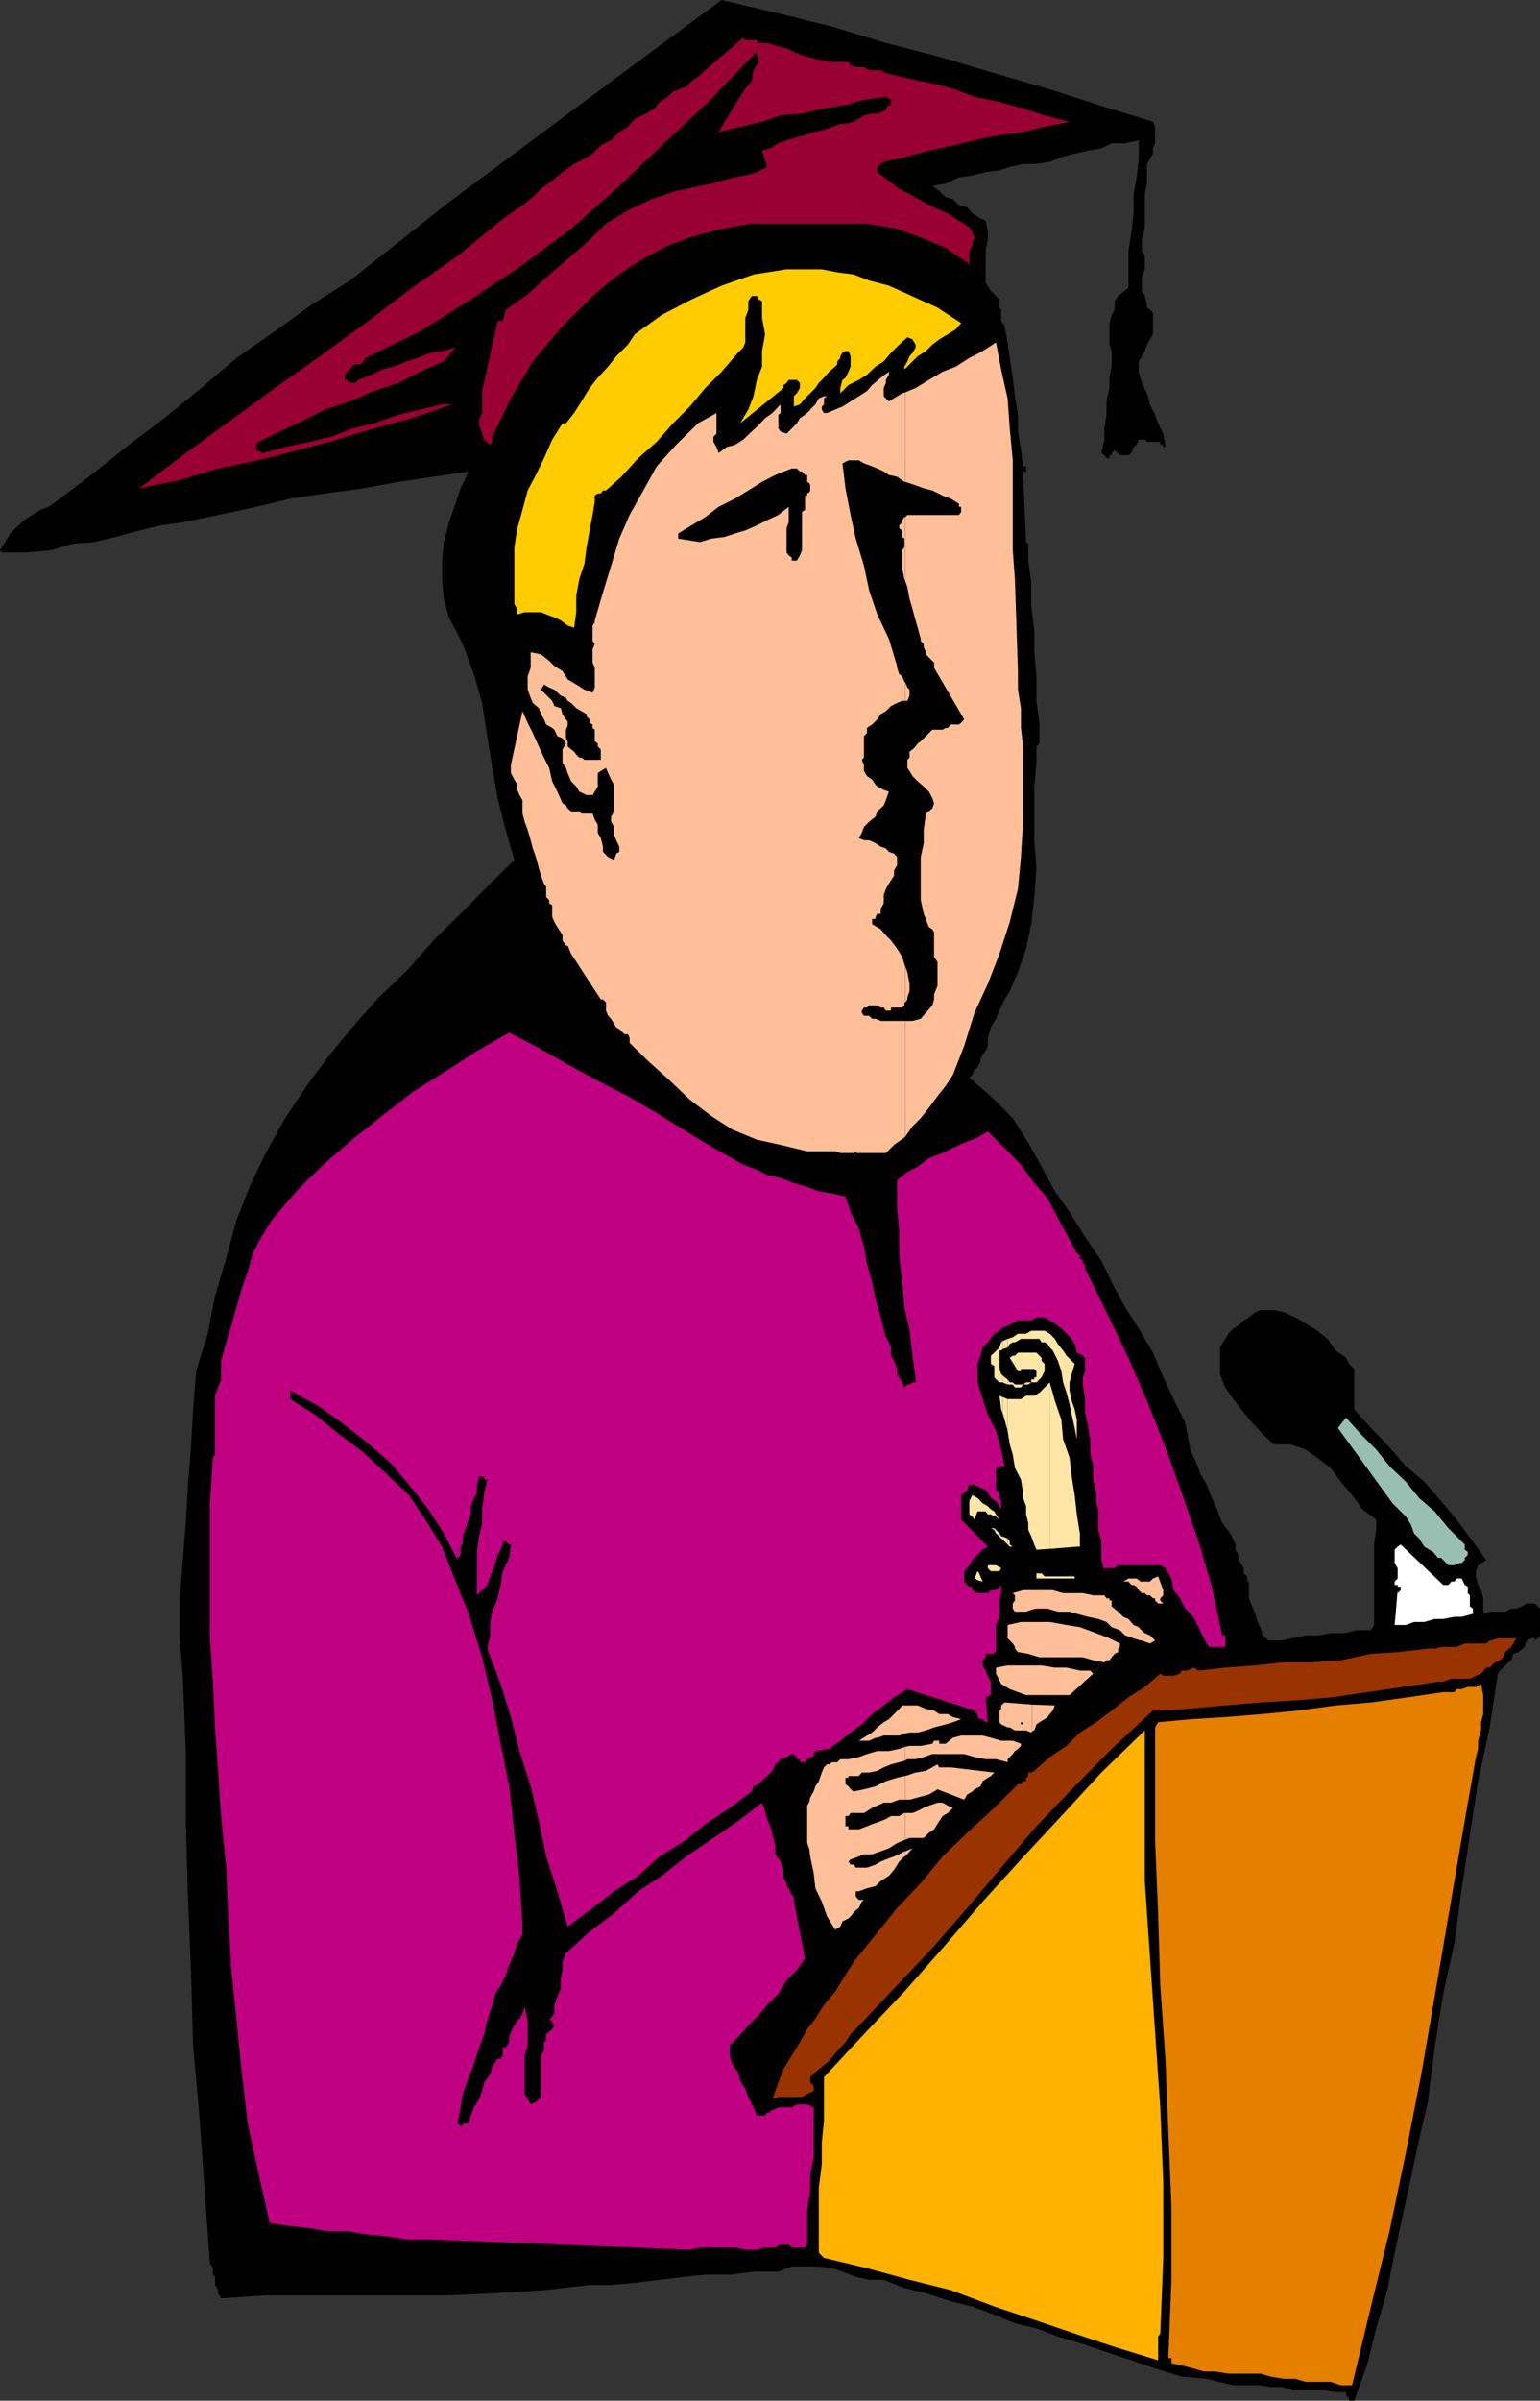 <svg xmlns="http://www.w3.org/2000/svg" width="358.102" height="558"><rect width="100%" height="100%" fill="#333333" stroke="none"/><path d="m268.102 28.3.5 1.2v3.8l-.5 1.2v1.2l-.7 1.198-.699 1.204v4.597l-.5 2.403v8.097l-.703 2.403V58.3l.703 1.199v3.102L265.5 64.5v3.102l.703 1.199.5 2v.699l.7.5.699.7v5l-.7 1.198-.699 1.204-.5 1.5-.703 1.199-.7 1.199v2.398l.7 2.602 1.203 2.398.7 2.602 1.199 2.398.699 2 1.199 2.403.5 2.597v.5h-.5v-.5h-.7v-.699h-3.097l-.5-.5h-1.402l-.5 1.2-.7.5-.5 1.402-.699.5h-2l-1.199-1.2-.703.7v.5h-.5v.699h-.7l-.5-.7-.698-.5.699-3.1v-2.598l.5-3.204v-3.097l.699-3.102v-2.398l.5-3.102v-3.097l-.5-1.5v-5l.5-1.903.703-1.199v-2l.797-1.2 2.402-1.902v-8.597l.7-4.301.5-4.398v-4.5l.699-3.903.5-4.3v-4.297l-3.2.699H258.5l-2.398 1.199L253 35l-3.098.7-2.699.698-3.101 1.204-3.102.5h-3.098l-3.101.699-2.399.8-3.199.399-3.101.8-3.102.4-3.098 1.5-3.101.5 1.601 1.198 1.5 1.403 1.7.5L223 47.699l1.902.5 1.2 1.403L228 50.8l1.203.5.5 2.699v1.602l-.5 2.699v7.398l1.2 1.903 2 2V71.5l.398.5v2.602l.8 1.199.7 3.8.5 3.598.699 4.602.5 4.3.703 4.297v3.903l.7 4.3.5 3.797h.699v1.204h-.7v.796l.7 15.602.5.398v3.903l.699 5v5.5l.699 5.8v5l.5 5.598v5.7l.703 5.101v4.8l-.703.7v3.8l-.5 5.5v12.5l.5 6.5-.5 6.7-.7 6.3-1.198 5.7-1.899 5.5-1.203 2.7-.7 1.698-1.198 1.903-1.2 2.597-.8 1.903-1.2 2-.699 2.398v1.903l-.5 1.199-.703.699-.5 1.2v.5l-.7 1.402-.698.5-.5 1.199-.7.699 5 4.3 5.098 5.098 3.602 5.704 3.101 5.597 3.098 5.7 3.402 4.8 3.598 5.801 3.8 5.5 2.399 5 3.102 5.8 3.199 5 3.3 5.598 2.399 5.704 2.402 5.097 2.7 5.5 1.199 6.2 1.199 2.703 1.203 3.097 1.399 2.403 1.199 3.097 1.199 2.602 1.203 3.199 1.899 2.398L287.3 359v1.2l.699 1.198v1.204l.8 1.199.403.699v1.2l.797.698v1.204h.402v3.898l.801 1.898.7 1.704.5 1.898.699 1.2.5 1.902L295 381.3h3.102l2.398-.5 3.102-.7h3.199l2.601-.5h3.098l3.102-.703h3.199l.699-1.199V359l.5-3.398v-2.403l-3.2-2.398-2.398-3.301-2.601-3.102-2.399-3.199-3.101-2.398-2.7-1.903L300 335.7h-3.797l-2.601-2.398-2.399-2.602-2-2.398-2.402-3.102-1.899-2.699-1.199-3.102V313.2l1.2-2 .699-1.199 1.199-1.2 1.199-.698 1.203-1.204 1.2-.699 1.5-1.199 1.199-.5h3.101l2.399.5 2.601 1.2 2.399 1.402 2.699 1.699 2.402 1.898 1.899 2.7 2.398 1.703.703 1.398 1.2 1.2v9.402l3.898 4.296 4.3 4.5 3.801 4.403 4.301 3.597 3.899 4.5 3.601 4.301 3.797 5.102 3.102 4.3-1.899 1.2-.5 1.398v1.2l.5 2 .7 1.203.5 1.898v3.602l1.5-.5H350l1.402-.704h1.2l1.199-.5L355 372.7h1.902l1.2 1.2v6.203l-.5.699-.7.5v-.5h-.699l-1.203.5-.5 1.5-1.398 1.199-1.2.398-.5 1.5-1.402 1.204-1.2 1.199-.5.699-1.898 12.5-2.699 12.5-1.902 12.398-1.899 12.5-1.699 12.704-2.601 11.796-2 12.5L332 488.602l-2 8.597-1.898 8.903-1.899 8.699-1.902 8.8-1.7 8.7-2.601 8.898-2 8.102-3.098 8.699h-1.199v-.5l-.703-.7v-.8h-2.398l-2.602-.398h-7.5l-2.398-.801H295.5l-2.398-.403H286.8l-6.2-1.5-5.8-.5-6.2-1.898-5.5-1.898-5.8-1.903-5.5-1.898-5.801-1.7-5-1.902-5-1.199-4.797-2-5.101-1.898-5-1.204L215.3 533l-5-1.2-4.801-1.902h-3.398L199 529.2l-3.098-1.2-2.402-.8-3.098-.4h-6.3L181 528h-5.797l-5.5.7H164l-4.797.5-5.8.698-5.801.704-5.5.5h-5L126.5 532.3l-11.297.699-10.8.5H62l-10.598.7-.699-1.2v-.7L50 531.103V529.2l-.5-.5v-1.5l-.7-1.2-1.198-16.8-1.2-17-1.5-16.802-.5-17.5-.699-17.097-.5-16.801v-17l-.703-17.5-.7-8.7V372l.7-9.398.703-8.602.5-8.898.7-8.704.5-8.796.699-8.903L48.3 310l1.7-8.8 2.602-8.7L55 283.602l3.102-7.903L62 267.602l4.3-7.704 5-7.5 5.102-6.898 5.5-6.7 6.2-7 6.5-6.198 6.199-7 6.3-6.204 6.2-6.296 6.3-6.204-2-7-1.898-7.398-1.203-7-1.2-7.398-1.198-7.704-1.899-6.699-2.601-7-3.2-6.199-1.199-4.3-.402-4.598V130.3l.402-4.301 1.2-4.602 1.5-4.296 1.199-3.602 1.898-3.898-8.2 1.199-8.096 1.2-8.203 1.5-8.898 1.2-8.102 1.198-7.898 1.903-8.899 1.898-8.203 1.7-5 .703-5.098 1.199-5.5 1.5-5 1.199-5.101.398-5 1.5-5.5.5H.5l-.5-.5L1.203 126l1.2-2 1.199-1.2 2-1.902L7.5 119.7l1.902-1.199 1.899-.7L13 116.603l8.203-6.204 8.797-7 8.203-6.199 8.598-7 8.199-7 8.902-6.2 8.598-6.2 8.902-5.6 23-18.2L151.5 12l16.3-12L181 3.102l12.5 3.097L206 10l12.402 3.2 12.801 3.8 12.399 3.602 11.8 3.796 12.7 3.903"/><path fill="#903" d="m178.402 10 2.598.8 1.902.4 2.399 1.198 2.402.801 2.7.7 2.398.5h4.5l.5.703 1.199.5h1.902l1.2.699h2.699L206 17l5 1.2 5.8 1.198 4.802 1.204 5 1.898 5.8 1.2 5.5 1.5 5 1.6 5.801 1.5-5.8 1.2-5 1.2-5.5.698-5.801 1.204-5 1.199L216 35l-5 1.398-5.5 1.204-.7.5-.8.699V40l2.703 2 2.399 1.898 2.398 1.204L214.8 47l2.403 1.2 3.2 1.402L223 51.3l2.402 1.5.7 1.199.5 1.2-.5 1.198v.704l-.7 1.199v3.097l-5.5-3.796-5.8-2.403-5.5-2-7-1.199H174.8l-5.098.8-5 1.2-4.3 1.2-5.102 1.902-4.5 2.398-4.399 2.602-4.3 3.097-3.801 3.2-7.5 7.402-6.898 8.2-5.101 8.602-4.301 8.898v1.2l-.5.698-1.398-1.199-.5-1.398-.7-2v-1.2l.7-1.601v-5.102l3.601-16.296h1.2l.699-2.602 5.101-3.602L127 64.5l5-4.3 4.402-3.802 4.5-4.398L146 48.898l5.5-2.597 5.703-1.903 2.399-.5 3.199-.699 2.601-.5 2.399-.699 3.101-.8 2.399-.4L176 40l2.402-1.2-1.199-3.8 1.899-.5L181 33.3l1.902-.698 2.399-.704 1.902-.5 2-.699 2.399-.5 1.898-.699 1.902-.7h1.2l1.898-.5 1.203-.698 1.2-.801 1.898-.403H204l2-.796v-.403l.703-.8h.5v-1.2L206 22.5l-5.098.7-4.3 1.198-5 .801-5.102 1.2-5 .402-4.297 1.5-5.101 1.199-5 1.2 1.398-2.4 1.203-1.902 1.2-2 2.398-3.796 1.5-1.704.402-2.597 1.2-1.903V13.2H176v-.8h-.797v.8h-.402l-10.098 10.5-10.8 10.102L143.3 43.898 132.8 53.2l-12 8.903-11.301 7.5L97.703 77 85 83.2l-.5.8-.7.7h-1.198l-.7.5-.5.698-.699.5-.5.704V88.3h.5l.7.699h1.199l.699-.7 3.101-1.198 2.399-1.204L91.5 85.2l3.102-1.2L97 83.2l3.102-1.2 2.699-.398 3.101-.801L103.203 84l-5.5 2.398-5 2.602-5.8 1.898-5.5 2.403-5.801 1.898-4.801 2.403-5.7 2.699L60 102.699l-.398.7v1.203l1.601.699 5.098-1.403L72 102.7l5.102-1.199 4.8-1.898 5-1.204 5.801-2 5-1.199 5.098-1.2h2.402l-9.402 3.2-8.899 2.402-8.601 2.597-8.899 2.403L60 107l-9.297 1.898-8.902 2.704-9.399 1.898 10.801-8.2 10.598-7.698 10.101-7.403 10.5-7.398L85 75.1l10.8-8.203 10.602-7.398 10-8.2 2.399-1.698 2.699-1.903 2.402-1.898 1.899-1.903L128.402 42l2.399-2 2.699-1.898 2.402-1.204 1.899-1.199 1.902-1.898 2.399-1.2L144 30.7l2-1.199 1.602-1.898 2.699-1.204 1.902-1.199 1.2-1.5 1.897-1.2 1.199-1.2 1.902-.698 1.2-.5 1.199-1.204 2-1.398 1.2-1.2 8.8-7.5.5.5h2.7l.402.7h2"/><path fill="#fc0" d="m218 71.5 5.5 3.602-1.2 1.398-1.898 1.2-2 1.198-1.601 1.204-1.5 1.5-1.899 1.199-1.902 1.898-1.2 1.2v-.7L211 84l.5-1.2.703-.8.7-1.2v-.698l-.7-1.204-1.203-.5-1.898 1.704L207.203 82l-1.703 2-1.898 1.2-2 1.902-1.899 1.199-2.402 1.199-1.899 1.898V90.2l.5-1.898.7-.5.699-1.403.5-1.199v-2.398l-.5-1.2h-.7l-.699.399-.5.8v.4l-.699.8v.7l-.5.5-1.402 1.198-1.2 1.403L190.403 89l-.8 1.2-1.2 1.198-1.199 1.204L186 94l-1.398.5v-2.398l.699-.704L186 90.2V89l-.7-.7h-1.898l-.5.7-.699.5v.7l-10.101 8.198L174 95.2l1.203-3.097L176 88.3l1.203-3.102v-3.597l.7-3.903-.7-3.8V70l-.8-.398L176 68.8h-1.2L174 70v2l-.7 1.898v5.704l-.5 1.199L171.603 82l-3.801 4.398L164 90.2l-3.598 4.301-3.902 3.898-3.797 4.301-4.3 3.801-3.903 4.3-3.598 3.2h-.699l-.5.7H139l-.7.5v1.402l-.5 3.097-.698 3.602-.7 3.898-.5 3.801-1.199 3.602-.703 3.796v3.903l-.5 3.597-1.5-.5-1.598-1.199-1.5-.699-1.902-.7-1.2-.5H122l-1.7.5v-1.198l-.698-1.204V127.2l.699-4.398 1.199-4.301 1.203-4.5 1.899-3.602 1.898-3.898 1.902-4.3 2.399-3.802h.8L133.5 96l1.703-2.7 1.899-3.1L139 87.8l2.402-2.6 1.899-2.4L146 80.103l1.602-2.403 6.3-4.5 6.899-3.597 7-3.204 7.402-2.597 7.7-1.2h8.199l3.601.7 3.797.5 3.602 1.398 4.601 1.2L218 71.5"/><path fill="#ffbf99" d="m132 219.8.8 1.9 6.903 10.6h.5l.7.7v1.898l.5 1.204.699.699.699 1.199.5.8.699.4 1.203 1.198H146l.402.801v1.2l4.399 4.3 5 4.5 4.601 4.403 5 3.796 4.801 3.102 5.797 2.398 5.5 1.204 6.203 1.5h.5V114.398l-.5.301v.5h-.5v3.301l-.703.5v8.898l-.5 1.204-.7 1.199h-1.198v-.7l-.7-.5-.5-.703v-5.597l.5-1.403v-3.597L181 119.699l-2.598 1.2-2.402 1.203-2.7 1.199-2.398.699-2.402.8-3.098.4-2.601.8-5.098-.8V124l3.098-1.898 3.199-1.903 3.102-2.398 3.8-1.903L174 114l3.203-2 3.098-1.602 3.8-1.5h1.2l.699.704h.5l.703.796h.5V112l.5.3V95.5l-1 .898L186 97.2l-.7 1.2-1.198 1.203-1.2 1.199-1.402-.5-.5-.7v-3.203l.5-.398v-2l-1.898 2-1.7 1.2-1.5 1.6-1.601 1.5-2 1.9-1.899 1.198-1.902.5-1.898 1.403-.5-1.403-.7-1.199v-1.2l.7-.7V96l-4.301 2.398-5.098 5-4.5 5-3.101 5.602-3.2 5.7-2.402 5.5-1.898 6.3-1.899 6.2-1.902 6.5v.5l-.5.698V149l.5.7-.5 1.198V154l.5 1.2v4.6l-.5 1.2-1.899-.7-1.902-1.198-2-1.204v5l.8.5 1.2 1.204 1.203.699 1.2.699v.5l.699.7v.8l.699.398v.801l.5.403v2.699l.699.5v.699l.703.7v2.402h-3.8l-.7-.5h-.5l-.703-.704-.5-.699-.7-.5-.8-.699v-1.2 7.4l.8 1.902 1.2 1.199.703 1.199 1.7.8h1.398l.5-.8.699-1.2v-3.1l.703-.5 1.2-.7.5 1.2.699 1.5.699 1.198v6.204l-.7 1.199V191l.7 1.2v1.902l.5 1.199.699 1.5V198l-.7.398-.5 1.5-1.398-.699-1.199-1.199v-1.2l-.5-2-.703-1.198v-1.903l-.7-1.199-.5-1.398h-2.597l-.5-.5h-1.902l-.801-.704v31.903m0-31.903-.398-.699-.801-.5-1.2-2.699-1.199-2.398-.699-3.102-1.203-2.398-1.2-2.602-1.398-3.102-1.199-2.398-1.203-2.7-2.7 12.5v1.9l.802 1.5.699 1.198v1.204l.5 1.199.699 1.199v3.102L122 191l.703 1.898.7 2.403.5 1.898.699 2 .699 2.602.5 1.699.699 1.898.5.704v2.398l.703.7v.8l.7.398v2.704l.5 1.199.699 1.199.8 1.2.399.698v1.204l.8 1.199H132v-31.903m0-15.598-.398-.698v-2l.398-.903v-1l-.398-.5L130.8 166l-.399-1.398-1.5-.5-.5-1.204-.699-.699L126.5 161l-.7-.7.7-1.198 1.203.699 1.2.5 1.5 1.398 1.199.5.398.7v-5L130.8 156l-1.898-1.2-1.199-1.198-1.902-1.5-2.399-.5v3.597l-.699 2v3.102l.7 1.898.5 1.2 1.398 1.203.5 1.398.699 1.2.5 1.198 1.402.801.5.403.7 1.5 1.199.5.8 1.199-.8 1.398v3.102l.8 1.199.399 1.2v-7.4m56.203 257.5.2 1.7.8 3.8.399 3.598 1.5 3.102 1.199 3.398 1.902 3.102 1.2-.7.5-1.198 1.398-.704.5-.5L199 444l.703-.5.7-1.5.5-.398h-1.2L199 440.8v-1.2h.703l1.899-.703 2-.5 1.199-1.199 1.902-1.199 1.2-1.398 1.199-1.903 1.199-1.199h.199v-1.2h-.2l-1.198.7-1.2.5-1.902.7-1.2.5-1.198.698-2 .704H199l-.5-.704h-.7l-.5-.699.5-.5 1.903-.699 1.2-.5h1.898l2-.7 1.902-.698 1.899-1.204 1.199-.5.699-.296v-6.204h-.2l-1.198.704h-1.899L206 422.8l-1.2.5-2 .699-1.198.5-1.899.7h-2.402v-.7h-.7v-2.398h.7l.5-.704h3.101l1.899-1.199L205.5 419h1.703l1.899-.7h1.398v-5.5h-.2l-1.698.4-2.602.8-2.398 1.2-2.7.698-2.402.5-.7-.5-.5-.699-.698-.5v-1.5h.699v-.398h2.402l.7-.801h1.699l1.898-.398 1.5-.801 1.703-.7 1.899-.5 1.398-.402V406l-1.398.5-2.399.5H204l-2.398.7-1.899.698-2.402.5h-1.899l-.699.704H193.5l-.7.5h-.5l-.698.699-.5 1.199-.7 2-.8 1.2-.399 1.198-.8 1.403-.2 1v11m0-11.001-.5.9v8.698l.5 1.403v-11m0-151.199h6l1.2.398h3.097l1.203-.398L199 268h7l1.902-1.898 2.399-1.704.199-.199v-26.898h-5.7l-1.198-.5h-.801l-.7-.7h-1.199l-.5-.703v-.5l.5-.699h.7l.5-.5H204l.8.5h.7l.5.7h1.203v-.7h2.598l.5-.5V233h.199v-8.398l-.2-.5-.5-1.704-1.198-1.898-1.399-1.898-1.203-1.204-1.2-1.398-2-1.2v-1.198h.802v-.5l.398-.704h.8V211.2l.7-1.199v-2l.5-1.398.703-1.204 1.2-1.898v-1.2l.699-1.198V199.2l-.7-.8-1.199-.399-.703-.8-1.2-.4-1.198-.8-1.5-.7h-1.2l-1.199-.5.7-1.198.5-1.403 1.199-1.199 1.5-1.2.398-1.198 1.5-1.403.5-1.199.703-2-1.203-.398-1.5-.801-.398-.403-.801-1.199-1.2-.8-.699-1.2v-1.398l-.5-1.2.5-.5v-5l.7-.703V169.2l1.199-.8 1.199-1.2.8-1.199 1.2-.7 1.203-1.198 1.399-.704 1.199-.5h.699v-4.296l-.2-.204-.5-1.199-.698-.5-.5-1.5v-.398l-1.899-6.301-2.703-5.7-1.898-5.6-1.2-5.7-1.902-6.3-1.2-5.5-1.198-6.2-.7-5.8 1.399-.7h2.402l1.2.7 1.898.698 1.199.5 1.5.704 1.203.796 1.899.403L210.3 112h.199V91.2l-.7.198-3.097 1.903-.703-.7-.5-.5V90.2L206 89v-.7l.703-1.198v-.704l-1.902 1.403-2 1.699-1.2 1.398-1.898 1.204-1.902 1.199-1.899 1.199-1.699.7-1.902.8h-.7l-.5-.8v-.7l.5-.5v-1.398l.7-.5h-.7l-1.199.5-.8 1.398-1.2 1.2-.199.3v16.8l.2.5v1.2l-.2.398v153.204"/><path fill="#ffbf99" d="m210.5 431.5 1.703-1.898-1.703.699zm0-3.898 1-.403h3.3L216 426l1.203-.8 1.2-1.9.8-1.198 1.2-.704 1.199-1.199-1.2-.5-1.199-.699H218l-2 .7-1.2.5-1.398.698-1.199.5H210.5v6.204m0-9.302h1l1.902-.5 2.598-.698 2-1.204 6.203 2.403.7-1.2 1.199-.703.5-.5L228 415.2l.5-1.199 1.203-.8.7-.4.8-.8-10.101-1.2h-2.7l-.402-.698-2.7 1.5-2.398.398-2.402.8v5.5m0-9.101.5-.302h1.902l1.899-.5 2-.699h7.402l2.399.7 2.601.5h2.399l2.699.703v-.704l1.199-1.199.5-.699.703-.5.7-.7v-.5l-1.903-.698h-2.7l-2.398-.704-1.902-.5h-5l-1.898.5-1.7 1.403h-1.5v-.7h-1.199l-.402.7-2.7.5H211.5l-1 .199v3.2m0-6.302 1-.199h1.902l1.899-.5 1.902-.699 2.7-.7 1.699-.5 1.898-.698-1.898-.5-1.2-.704h-2l-1.199-.796-1.902-.403-1.899-.8H210.5v6.5m0-6.501h-.7l-.698.801-1.2 1.2-1.199 1.203-1.203.699-1.5 1.199-1.2 1.2-1.198.698-1.899 1.204h2.399l1.5-.704H204l1.5-.5h3.602l1.398-.5v-6.5m0-132.198 1.703-2.4 1.899-1.902L216 257.5l2-2.7 1.902-2.402 1.7-2.597 2.601-6.7 2.399-7.703 3.101-6.699 2.7-7 2.398-7.398 1.902-7.7.7-7.402.5-8.199v-17.5l-.5-4.3v-4.598l-.7-4.301V156L236 134.602l-.5-6.704V107l-.7-7.398-.5-7-1.5-6.704-1.198-6.296-3.102 2-3.098 1.597-3.101 2-3.098 1.2L216 88.3l-3.098 1.898-2.402 1V112l2.402.8 1.899.7 2 .5 2.402 1.2 1.899.698 1.898 1.204v.699h.5V119l-.5.7h-12l-.5.5v14.902l.5 1.398.5 2.7.703 2.402.7 2.597.5 1.7.699 2.601v.5l.699.7v.698l.5 1.204v.5l1.5 1.5.402.398v1.2l7 12-.703.8-.5.398h-1.898l-.7.801h-.5l-.699.403h-2.402l-.801.796-.7.704-1.198 1.199-.7.5-.5.699-.699.7-.703.5v1.402l-.5.5v1.898l.5.7.703 1.198 1.2 1.204 1.398 1.199L216 184l.8 1.5.403 1.2-.402 1.198-1.5 1.204-.5 3.796V196l-.7 3.2v10l.7 3.198L216 215.5l.8.5.403.7v5.698l.797 1.204v5.597l-.797 1.903v1.199l-.402 1.398-1.5 1.7-1.2 1.402-1.898.5H210.5v26.898"/><path fill="#ffbf99" d="m210.5 233 .5-.7v-.5l.5-1.402V228.7l-.5-2.7-.5-1.398V233m0-70.102h.5l.5-1.199v-1.398l-.5-.5-.5-1.2v4.297m0-42.698h-.2l-.5.698v.5l-.698.704v.699l.699.5v1.5l.5.398v2l-.5.7v4.3l.5 2.403.199.5v-14.903M240 402.398l.5-.199.5-1.398.703-.5 1.2-.7.699-.5.5-.703.699-.796.5-1.204L240 396.2v6.2"/><path fill="#ffbf99" d="m240 396.2-6.398-.5-.801.698v.801l-.399.403v2.699l.399.5 1.5.699h.5l1.199.7h2.602l1.199.5.199-.302V396.2m0-2.2h8.703l5.5-5-.703-.7h-2.398l-3.102-.698h-2.7l-3.097-.5H240V394m0-6.898h-5.7l-2.698.5V389l1.199 2.398 2 1.204 1.902.699 1.899.699H240v-6.898m0-2.402 1.703.5h10.098l2.402.698 2.598.5.5-.5H258l.5-.699.703-.8L260 384v-.8l.402-.4v-.8L258 380.8l-3.098-1.198-3.8-1.403-3.102-.5-3.898-.699H240v7.7m0-7.7h-2.598l-3.101.7v3.1l1.199 1.2.5.8v.4l.703.8 2.399.398.898.301V377m0-2.898 1-.204h2.602l2.398.704h2.703l1.7.5 2.597.699 2.402.5 1.899.699 1.199 1.2 1.902.698 1.2 1.204 2 .699 1.601.5v-2.602l-.402-.5-1.2-.5-1.199-1.398-1.199-.5-1.203-1.2-1.5-1.203V372h-.5v-.5h-.7l-.5-.7h-2.597l-2.402-.5h-4.598l-2.402-.698H240v4.5m0-4.5h-2.098l-2.402.699.5.5V372l-.5.7v1.198l.5.704h2.602l1.398-.5v-4.5m25.203 11.698h.297l1.902.7 1.2-.7-1.2-1.198-1.199-.5-1-.903v2.602m0-11.301.297.3h.703l.5.5h.7l.699.7h.5v.5l.699.7h1.199l-.7-.7v-.5l.7-.7v-1.198l-1.2-3.204-1.198.5-.7.704h-2.199V370m0-2.398-.902-.704h-1.899l-1.199.704h1.2l.699.796h.5l.699.403.5.8.402.399v-2.398"/><path fill="#bf0080" d="m172.8 270.7 3.2 1.198 2.402 1.204 3.098.699 3.102 1.199 2.601.7 3.2 1.198 3.097.5 3.102.704 1.199 3.597 1.902 3.903 1.2 4.296.699 3.801L202.8 298l.8 3.898 1.2 4.301 1.199 4.602.703 1.199.5 1.2v1.902l.7 1.199.699 1.898v1.2l1.199 1.902.5 1.199.699-.7h.5l.703-.5h.7v-.698l-.7-5.5-.703-5.801-1.2-5.5-.5-5.801-.698-6.2v-5.5l-.5-5.8v-6.2l2.398-1.902 2.402-1.199 2.598-2 3.203-1.199 2.399-1.2 2.601-1.198 3.098-1.204 2.402-1.398 1.899 1.898 2 1.903 1.898 2 1.902 1.898 1.2 1.7L240.5 275l1.703 1.898 1.399 1.704 6.8 12.699.7.5v.699l.699.5v.7h.5v1.198l5 10.102 5.101 10.602 4.301 10L271 336.398 274.8 347l3.903 11.3 3.098 10.5 2.402 11.302h.7v2.699h-3.801l-1.2-2-1.199-2.602-1.203-2.398-1.898-1.903-1.2-2.398-1.5-1.898-.5-2.704L271 364.5l-1.2-.7H260l-.797.7h-2.402v.7l-.7-2.598V358.3l-.699-2.7v-4.3l-.5-2.403V347l-.699-3.102v-3.097l-.703-3.2V334.5l-.5-3.102-.7-3.097v-3.102l-.5-3.398v-1.7l.5-1.402v-3.097l-.5-.5-1.398-.704-.5-2-.699-1.199L248 310l-1.2-1.2-1.5-1.198-1.198-.704-1.2-.699H241l-1.2.7h-3.097l-1.203.703-1.2.5-1.5.699-.398.5-1.199.699-1.5 2-1.203 1.2-.5 1.902-.7 1.898v4.3l1.2 3.9 1.203 3.6 1.899 3.802 1.199 4.296.8 3.903h-1.199v.398h-.8v5.102l.8.699v1.2l.399.698v1.903l-.399-.7-.8-1.203-1.2-.699-.699-1.199-.5-.7-1.203-.5-1.398-.698h-1.2l-.5 1.199-.699.699-.703.5v5.7l6.203 6.3-1.203.7-1.2 1.198-.698.704-.5.5-.7 1.199-.5.699-.699.7v2.402l.7.796.5.403h.699v.8l1.199.7h2.402l.7-.7h1.199l.8-.8.399-.403v1.903l-.399 1.699v3.8l-.8 1.9v6.3h-.399v.398h-2v.801l-.703.7v1.203l.703 1.199.5 1.199.7 1.398V394l-1.2.5.5 5.8h-.5l-.703-.698h-.5l-.7-.5v-.704l-.698-.796-.5-.403h-.7L211 392.602l-3.098 1.898-2.402 1.898-2.7 2-2.398 2.403-2.601 1.898-2.399 1.903-2.601 1.898-3.2.5-.398.7v.698h-.8l-.7.5-.5.704H186v-.704h-.7v-.5l-.698-.699h-.5l-1.2.7-1.402.5-1.2 1.203-.698 1.5-1.2 1.199-.5.398-1.5 1.5-1.199.5-.402 1.2-5.098 3.8L164 424l-4.797 3.898-5.8 3.602-5 4.5-5.602 3.602-5 3.898-5.801 4.3-2.398-8.198L127 431.5l-1.7-8.2-1.898-8.1-2.601-8.2-2-7.898-2.399-7.704-3.101-8.199.699-3.097V377l.5-2.398 1.203-3.102.7-3.102.5-3.199 1.5-3.097.398-3.102h-.399l-.8-.7h-.7v.7l-.5 1.2-.699 1.198-.5 1.903-.703 1.898-.5 1.2-.7 2-1.198 1.203-1.2 1.199v-10.102l.5-3.597.7-3.102v-3.2l.5-3.8.699-3.102h-.7v-.699h-1.199l-.5 1.903V347l-.699 1.2-.703 1.902V352l-.5 1.2-.7 2-.698 1.902V359l-.5.5v1.898l-.7.704v.5l-3.199-6.204-3.601-5.597-4.5-5.7L90.8 340l-5.8-5-5.5-4.3-5.5-3.9-6.5-3.6v2l5.703 3.6 5.598 4.5 5.699 4.302 5.5 5.097 5.102 4.801 3.8 5.7 3.899 6.3 2.402 6.2 3.797 9.402 3.102 10.097 2.398 10 1.902 10.102 2 9.898 1.2 10.801 1.199 10.5.699 10.602v2.597l-1.2 1.903-.698 2.398-1.2 2.7-.8 2.402-1.2 2.398-1.199 1.898L114.5 466l-1.2 3.602-.698 3.199-1.2 3.097-1.199 3.801-1.203 3.102-1.398 3.898-.5 3.102-.7 3.8.7.5h.5v-.5H109l.5-1.902.703-1.898 1.2-1.903.699-1.898.5-2 1.398-1.898.5-1.704 1.203-1.898h.7l.5-.7v-1.902h.699l.8-1.199V473.5l.399-1.2.8-1.5.7-1.198.5-.403.699-1.199.5-1.5.703 3.102v5.796l-.703 2.403v8.898l1.402 2.403 1.2-.5 1.199-1.204v-9.597l.699-1.2V474.7l.5-.5v-1.398l.703-.5.7-.7.5-.8v-.403h-.5v-.796h-.7l1.2-1.602v-2l.699-1.898.8-1.903v-2.398l.399-1.903V456l.8-2 5.5-5 5.7-4.3 5.601-5.098 5.5-3.602 5.7-4.5 6.3-4.3 5.7-3.9 5.601-4.3.7 1.898.5 1.903.699 1.699.5 1.898.699 2.704V431l1.199 1.7.703 1.902v1.898l.7 1.2v.698l.5.5.699 1.5.5.403V442l2.601 13.2-1.902 2.698-2.399 2.403-1.902 3.097-2.598 2.602-2 2.398-2.402 2.403-2.398 2.699-1.899 1.898v2.403l.5 1.898 1.399 1.903.5 2 1.199 1.898.699 1.898 1.203 2.403.797 1.898h1.902l.5-.699h.7v-.5h.5l1.398-.7h3.102l1.199-.698h2.402l1.5.699v11.8l-.8 3.797v3.801l-.7 4.403v8.097l-.5.7h-3.101l-.7-.7H181.5l-1.2.7h-2.398l-1.902.5h-2.7l-2.398-.5h-8.101l-2.399.5-60.8-2.399h-5L90 519.8l-5-.5-4.297-.698h-4.3L72 517.898l-4.5-.5-4.797-.699-2.703-12-2.398-11.097-1.399-12-1.203-12-1.2-11.704-.698-12-.5-11.796-1.2-12-.699-10.5L50 401.5l-.5-10.602-.7-10.097v-31.403l.7-10.597.5-.7v-13.703l.703-1.898.7-1.898V316.3l1.198-4.3 1.199-3.898L55 303.8l1.203-4.301 1.399-3.898L58.8 291.3l2-3.801 2.402-3.898 5.7-6.704 6.3-6.199 6.7-5.8 6.898-5.5 7.5-5.797 6.902-4.301 7.7-5 7.5-4.301 6.898 3.602 6.699 3.796 7 3.801 7 3.602 6.703 3.898 6.899 4.301 6.3 3.8 6.899 3.9"/><path fill="#ffe5a6" d="m227.602 367.398.898.204-.898-2.102Zm0-1.898-.301-.3-.7 1.698 1 .5V365.5m.001-14.2h1.601l.5.7h.7l.8.5h.399l.8.7-.8-1.2-.399-.7-.8-.5-.7-.698-1.203-.704-.5-.5-.398-.5v2.903m0-2.903-.301-.199-1.2-.699-.699 1.398V352l.7.5.5.7.699-1.9h.3v-2.902m5.501 9.402 1.199 1.2v-1.398l-1.2-.5v.699"/><path fill="#ffe5a6" d="M233.102 357.102h-.301l-.399-.704-.8-.796-.399-.403h-.8l.8.403.399.796.8.704.399.5.3.199v-.7m.001-28.801.5 1.7.699 2.602v-7.403l-1.2-.5v3.602"/><path fill="#ffe5a6" d="m233.102 324.7-.7-.302.399 3.204.3.699v-3.602m.001-3.399 1.199.5v-1.198l-.7-.5-.5-.5v1.699"/><path fill="#ffe5a6" d="m233.102 319.602-.301-.204-.399-1.199v-4.3h.399l.3-.297v-1.903l-.3.301-.399 1.2-1.199 1.198-.8.704V317l.8.5v2.602l.399.5.8.699h.7v-1.7"/><path fill="#ffe5a6" d="m233.102 313.602 1.199-.403v-2l-1.2.5v1.903M234.3 359l.5.5h.7l-.7-.5v-.7l-.5-.698V359m0-26.398.5 3.097.7 2.403.5 3.097 1.402 2.7.5 3.101v1.2l.7 1.902V352l.5 2v1.602l.699 1.5.699 1.898.5 1.2 3.102-.2v-38.7l-2.399 2.4-1.203.698h-1.898l-1.2.801h-3.101v7.403M234.3 321.8h1.2l.5.7h1.402l.5-.7H236l-.5-.5h-.7l-.5-.698v1.199"/><path fill="#ffe5a6" d="m234.3 313.2.5-.802.7-.398h.5l1.402-.8h4.301l.5.8h.7l.699.398.5.801V310l-1.2-.7h-3.101l-1.2.7h-1.898l-1.203.8-1.2.4v2m9.802 53.698h5.8v-.5h-5.8v.5m0-.5h-1.2l-.699-.699H241v1.2h3.102v-.5m0-6.399 6.3-.5h.7v-3.102l-.7-4.398-.5-4.5-.699-4.3-.5-4.4-1.5-4.3-.402-4.5-1.5-4.398-1.2-4.301V360m.001-46.8.699.698 1.199 2.403.8 2.398.403 2.602.797 2.398.703 2.7.5 2.402.7 3.097.5 2.602V330l-.5-2.398-.7-2-.5-2.403v-1.898l.5-1.903.7-2.398-.7-.7-1.203-1.198-.797-1.204-1.203-1.5-.7-1.199-1.198-1.199v3.2m-6.2 8.6h1.2l.699-.5h-1.2l-.699.5"/><path fill="#ffe5a6" d="M239.8 321.3h1.2l.703-.698.5-.5.7-1.403V317l-.7-.7v-.698L241 314.398h-4.297l-.703.704h-.5l-.7.5 1.903 3.097h.7v-.5h3.097l.5.5v1.403h-.5v.5h-.7v.699m-7 43.199-1.198-.7h-1.899v.7l.7.7h2l.398-.7"/><path fill="#99bfb2" d="M340.602 359v1.2l.699.5v.698l-.7.704v.5l-.699.699h-.5l-1.199.5h-1.402l-1.7-1.7h-.699l-1.199-1.402-2-1.199-1.203-1.898-1.2-1.204-.698-2-1.2-1.898-3.101-3.102-12.7-17.5L313 329.5l3.402 3.8 3.598 3.598 3.102 3.903 3.8 3.597L330 348.2l3.602 3.102 3.199 3.898 3.8 3.801"/><path fill="#fff" d="M335.602 368.398h1.199l.699-.796h.703l.5-.704h1.2l.699 1.5.699.403v1.5l.5.5v2.597l.699.5v1.204l-2.598.699h-1.699l-2.601.5h-2l-2.399.699h-2.402l-1.899.7h-2.601l.699-8.098v.699l.703-.7v-.8H325v-.403h-.7v-.796l.7-.704V364.5l-.7-1.2v-3.1l.7-.7.703-.5 9.899 9.398"/><path fill="#930" d="m352.602 380.8-.7 1.2-.5.8L350 384l-.5 1.2-.7.698-1.198.5-1.2 1.204h-.8l-1.2 1.398-1.199.5-1.402.7H337.5l-1.898.698h-1.2l-8.199 1.204L318 393.3l-8.098 1.199-8.199.7-8.601.5-8.2.698-8.902.801-7.898.403-9.602 8.898-8.598 8.7-8.902 9.3-8.2 9.602-7.898 9.398-8.101 9.3-8.899 9.4-8.902 9.402-1.2 1.199-1.198 1.898-1.2 1.2-1.199 1.402-1.402 1.699-1.7 1.398-1.5 1.204-1.199 1.199v1.2l.801.8v1.2l-1.5.7-1.203.698H181l-1.398.5L181 484l1.203-3.102 1.899-3.097 1.898-3.102 1.703-3.097 1.899-2.403 2-3.199 2.601-3.102L198.5 456l5.102-6.3 5-6.2 5.5-5.8 5.101-6.2 5.7-5.5 6.3-5.8 5.5-5.5h.7l.5-.7h.699v-.8l.5-.4v-.8h.699l.699-.398 3.602-3.204 3.898-2.597 3.102-3.102 3.8-2.398 3.598-2.7 3.902-3.101 3.801-2.398 3.598-3.102.699.5h2.402l1.5-.5.399-.7H276l1.5-.698 1.203.699 6.2-.7 7-.5 6.199-.703h6.699l7-.5 7-1.5L325 384l7-.8h1.602l1.5-.4h3.601l1.899-.8h5l.8-.7h.399l1.5-.5h4.3"/><path fill="#e57f00" d="m344.402 391.398.5 2.602v4.398l-.5 1.903v1.898l-.699 2.403v1.898l-.5 1.898-3.3 18.801-3.102 18.2-3.2 18.703-3.101 18-3.598 18.296-3.8 18.204-4.301 17.5-4.399 18.296h-2.601l-2.399-.796h-5.8l-2.399-.704h-2.601l-3.102-.5-2.398-.699h-7.5l-3.102-.5h-2.598l-2.402-.699-2.7-.7-2.398-.5v-.698h.5-.5v-.5h-.699v-.704l.7-17.5v-17.097l-.7-16.801-.703-17.5-1.2-17-.5-16.8-.698-16.802V401.5l.699-1.2 7.5-.698 8.101-.5 8.7-.704 8.101-.796 8.899-1.204 8.199-.699 8.601-1.199 8.2-1.2h2.601l.5-.698h1.2l1.398-.5h1.902l1.2-.704"/><path d="M237.902 400.8h-.5v-.5h.5v.5"/><path fill="#ffb200" d="m269.8 542.398-.5.704v5.5l-10.097-3.102-9.3-3.102-9.403-3.199-9.297-3.097-10.101-3.801-9.602-2.403-9.898-2.699-10-2.398-1.2-1.2V508.5l.7-5.5v-5l.5-5.102v-10.097l9.3-10 9.399-9.903 8.902-10.097L228.5 442l8.902-9.8 9.399-10.098L256.1 412l10.102-9.8v35l1.2 17.6 2.398 35 .699 17.5v17.5l-.7 17.598"/></svg>
